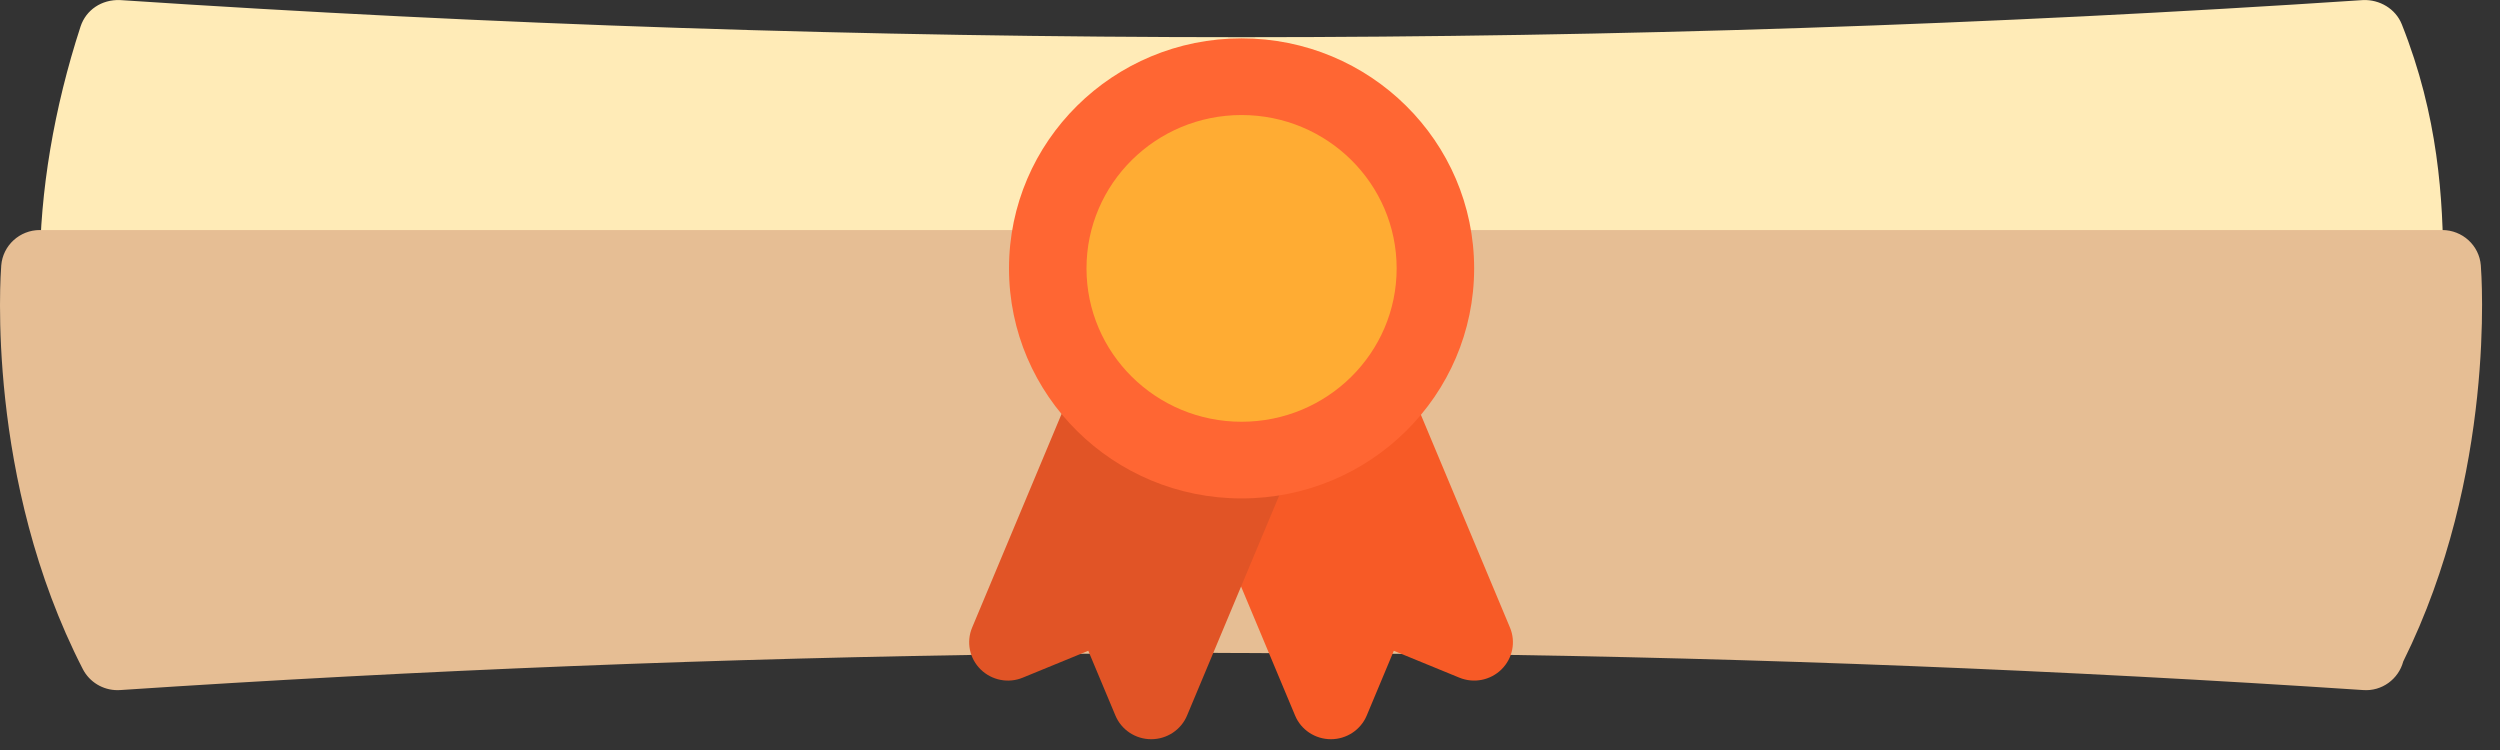 <svg xmlns="http://www.w3.org/2000/svg" xmlns:xlink="http://www.w3.org/1999/xlink" width="70px" height="21px" viewBox="0 0 70 21"><rect x="0" y="0" width="70" height="21" fill="#333333" stroke="none"/><title>015-diploma-1</title><g id="Case-study" stroke="none" stroke-width="1" fill="none" fill-rule="evenodd"><g id="RIO-CaseStudy-2" transform="translate(-385, -745)"><g id="Group-13" transform="translate(64, 421)"><g id="Group-7" transform="translate(278, 205)"><g id="015-diploma-1" transform="translate(43, 119)"><path d="M67.25,0.68 C67.076,0.244 66.629,-0.016 66.167,0.002 C45.331,1.388 24.197,1.388 3.361,0.002 C2.847,-0.018 2.408,0.277 2.255,0.744 C1.511,3.027 1.117,5.368 1.117,7.515 C1.117,8.108 1.603,8.588 2.203,8.588 L67.325,8.588 C67.925,8.588 68.411,8.108 68.411,7.515 C68.411,5.576 68.273,3.249 67.25,0.68 Z" id="Path" fill="#FFEBB7"></path><path d="M69.463,7.43 C69.419,6.872 68.947,6.441 68.381,6.441 L40.221,6.441 C39.621,6.441 39.135,6.921 39.135,7.515 L30.423,7.515 C30.423,6.921 29.937,6.441 29.337,6.441 L1.117,6.441 C0.551,6.441 0.081,6.871 0.035,7.43 C0.016,7.672 -0.41,13.429 2.32,18.737 C2.507,19.098 2.882,19.324 3.288,19.324 C3.312,19.324 3.337,19.323 3.361,19.322 C11.775,18.762 20.296,18.424 28.681,18.317 L33.68,18.279 L40.842,18.317 C49.23,18.424 57.749,18.762 66.159,19.321 C66.697,19.365 67.161,19.009 67.29,18.523 C69.896,13.276 69.482,7.669 69.463,7.43 Z" id="Path" fill="#E6BE94"></path><path d="M42.279,17.571 L39.284,10.418 C39.055,9.871 38.417,9.612 37.866,9.837 C37.344,10.05 37.097,10.619 37.259,11.143 L35.159,11.789 L35.121,11.699 C34.892,11.152 34.254,10.894 33.703,11.118 C33.15,11.345 32.887,11.972 33.116,12.521 L36.263,20.036 C36.43,20.437 36.827,20.698 37.266,20.698 C37.704,20.698 38.101,20.436 38.268,20.036 L39.027,18.222 L40.861,18.974 C41.267,19.141 41.733,19.049 42.044,18.741 C42.354,18.434 42.448,17.973 42.279,17.571 Z" id="Path" fill="#F75A26"></path><path d="M35.797,11.118 C35.245,10.893 34.607,11.152 34.378,11.699 L34.35,11.766 L32.274,11.074 C32.453,10.544 32.202,9.96 31.672,9.744 C31.122,9.517 30.483,9.776 30.254,10.324 L27.22,17.571 C27.051,17.972 27.144,18.434 27.455,18.741 C27.767,19.049 28.233,19.142 28.638,18.974 L30.472,18.222 L31.232,20.036 C31.4,20.437 31.796,20.698 32.234,20.698 C32.673,20.698 33.07,20.436 33.237,20.036 L36.384,12.521 C36.613,11.973 36.35,11.345 35.797,11.118 Z" id="Path" fill="#E15426"></path><ellipse id="Oval" fill="#FF6633" cx="34.764" cy="7.515" rx="6.512" ry="6.441"></ellipse><ellipse id="Oval" fill="#FFAC33" cx="34.764" cy="7.515" rx="4.342" ry="4.294"></ellipse></g></g></g></g></g></svg>